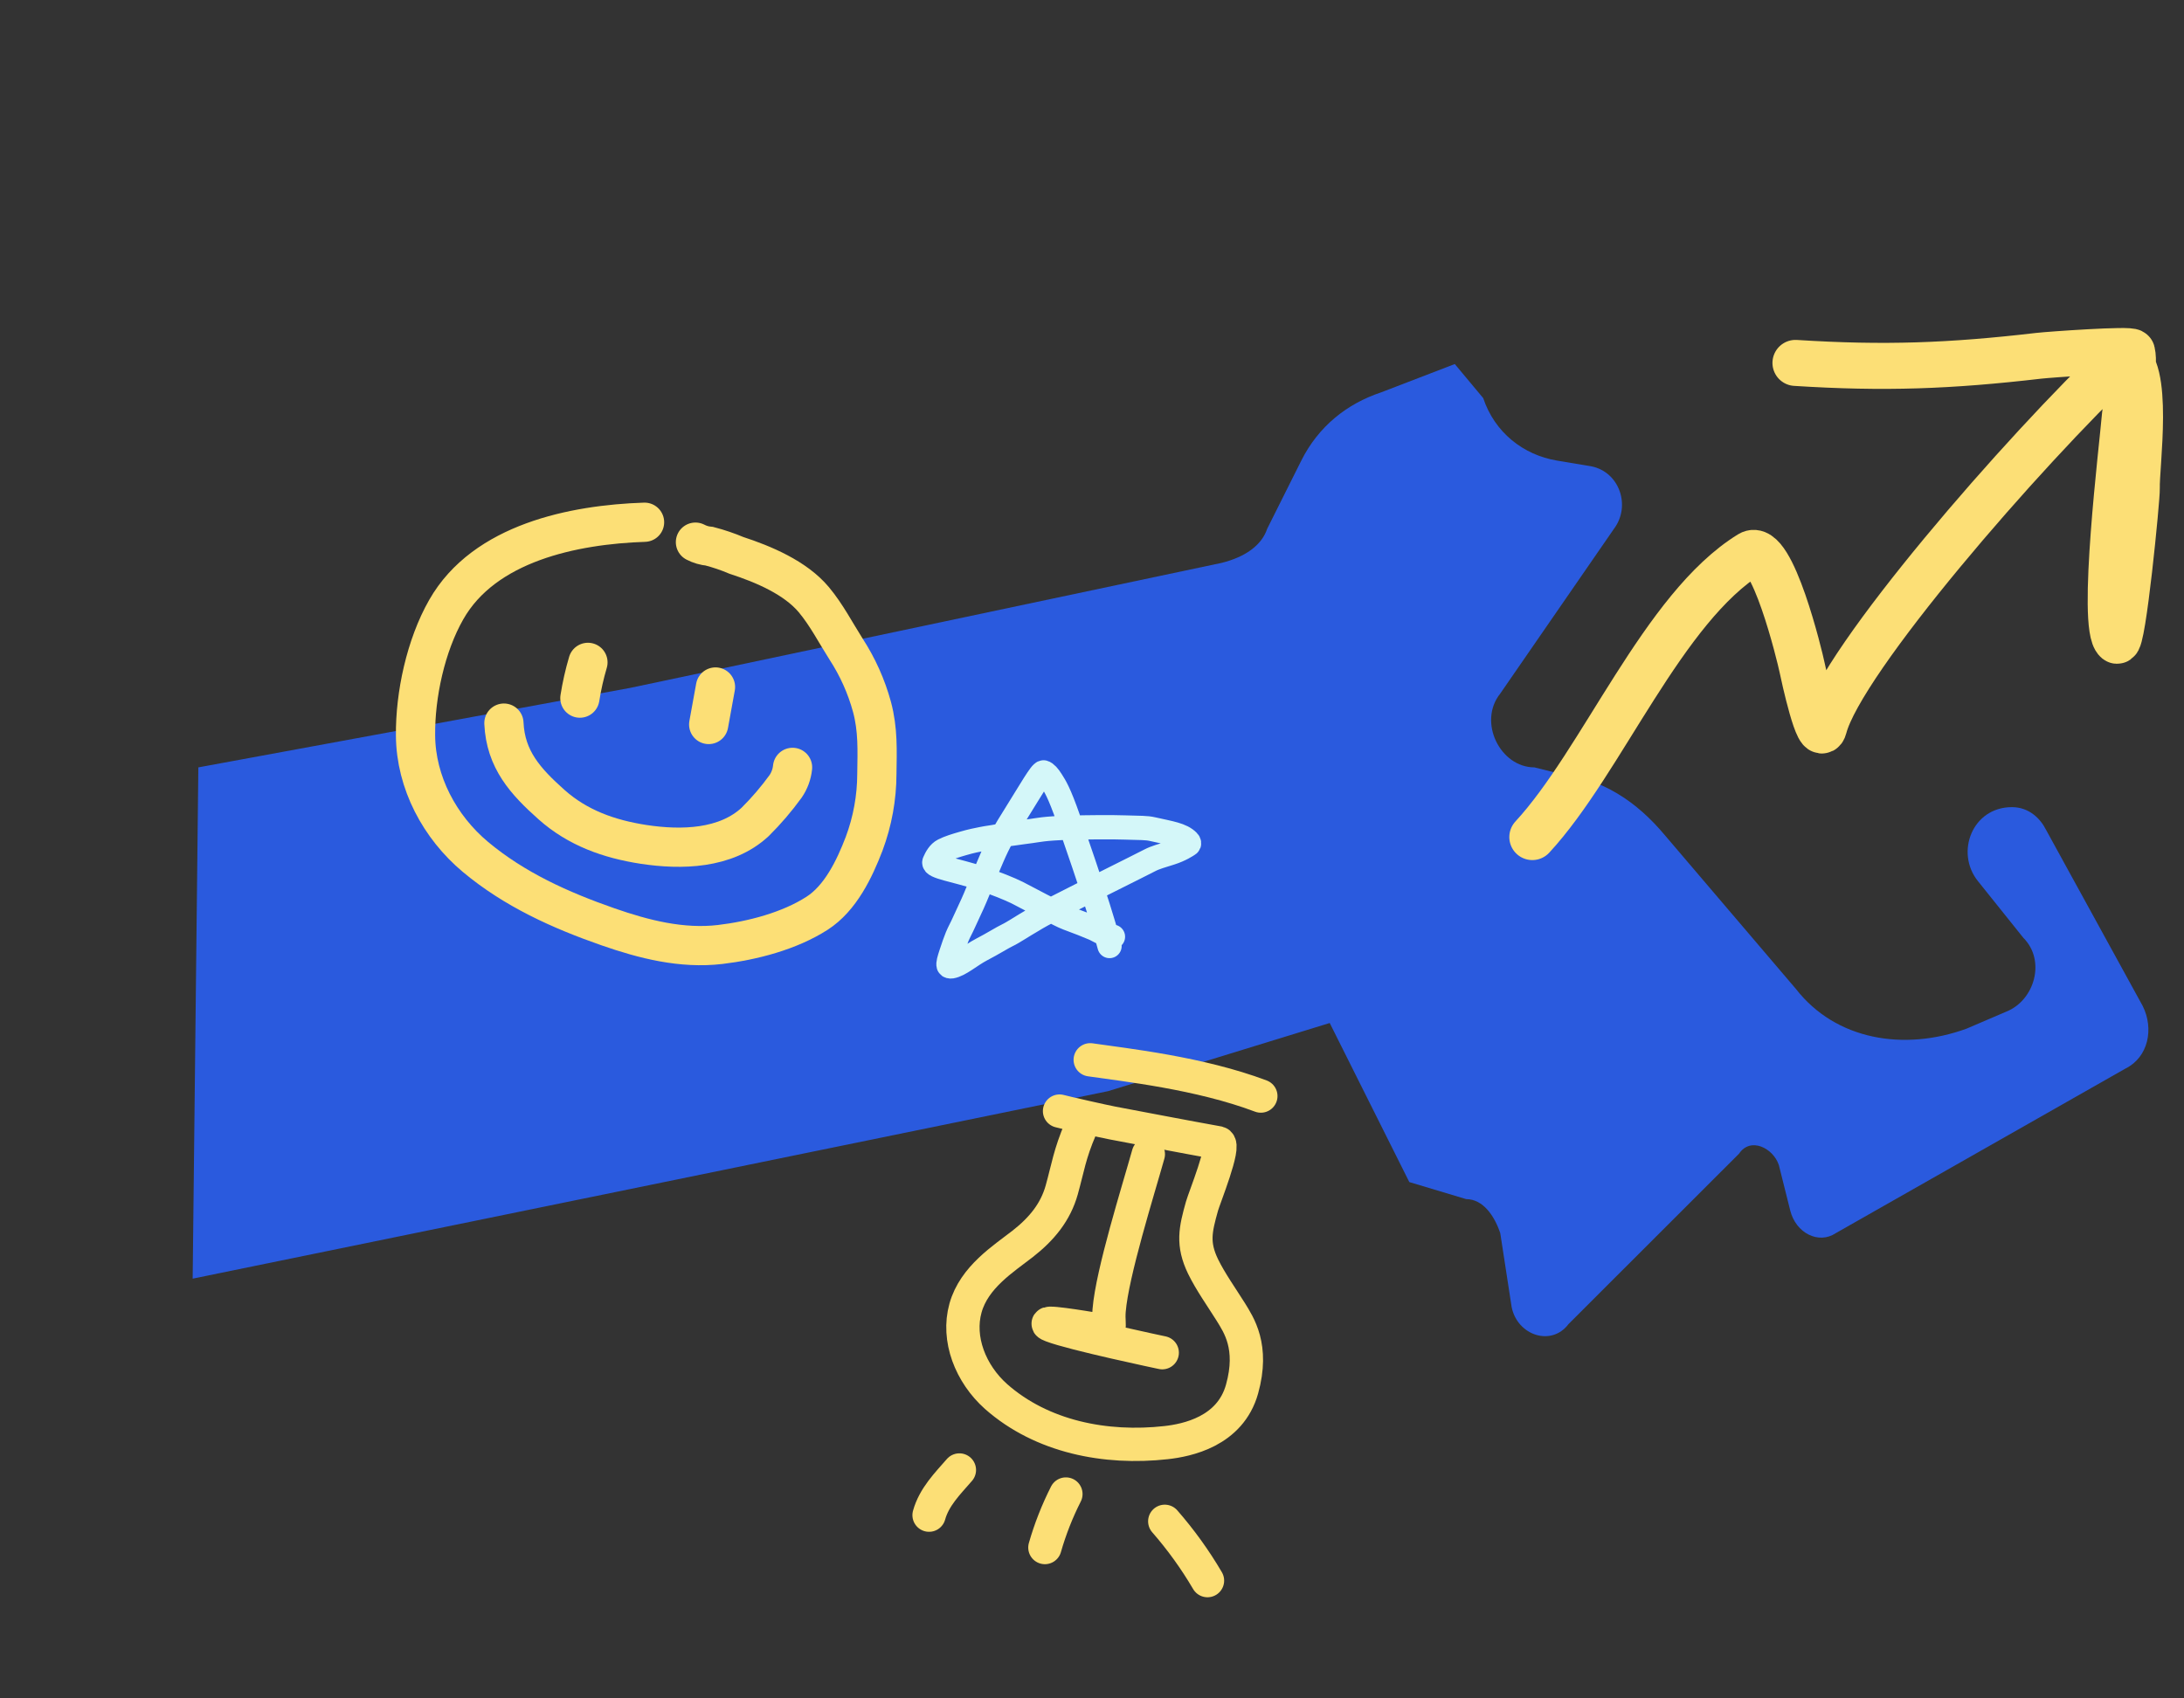 <svg width="540" height="420" viewBox="0 0 540 420" fill="none" xmlns="http://www.w3.org/2000/svg">
<rect x="0" y="0" width="540" height="420" fill="#333333" stroke="none"/>
<path d="M366.73 98.453C369.541 106.882 376.569 112.502 385.004 113.906L393.437 115.311C400.466 116.716 403.278 125.145 399.061 130.764L370.947 171.504C365.324 178.528 370.946 189.767 379.38 189.767L385.004 191.171C396.249 192.576 404.684 198.196 411.712 206.624L444.043 244.554C453.883 257.198 470.751 260.008 486.214 254.388L496.054 250.174C503.082 247.364 505.894 237.53 500.271 231.911L489.025 217.863C483.403 210.839 487.619 199.6 497.459 199.6C501.676 199.6 504.487 202.41 505.893 205.22L529.79 248.769C532.601 254.388 531.196 261.412 525.573 264.222L453.883 304.962C449.666 307.771 444.042 304.962 442.637 299.342L439.826 288.104C438.42 283.889 432.797 281.08 429.986 285.294L387.815 327.439C383.598 333.058 375.164 330.248 373.758 323.224L370.947 304.962C369.541 300.747 366.73 296.533 362.513 296.533L348.456 292.318L328.776 252.983L273.954 269.841L47.637 316.2L49.042 189.767L155.875 170.099L302.068 139.193C307.69 137.788 311.907 134.979 313.313 130.764L321.747 113.906C325.964 105.477 332.993 99.858 341.427 97.049L359.701 90.024L366.73 98.453Z" fill="#2A5ADE"/>
<path d="M159.368 129.146C141.835 129.732 119.749 134.211 110.338 150.745C105.265 159.622 102.636 171.865 102.741 181.889C102.831 193.511 108.73 204.53 117.559 211.914C127.226 219.988 138.527 225.079 150.342 229.201C159.2 232.288 168.562 234.679 178.047 233.565C186.049 232.621 195.176 230.242 201.999 225.859C207.813 222.131 211.273 214.89 213.663 208.643C215.728 203.114 216.792 197.264 216.807 191.365C216.889 185.615 217.117 180.441 215.6 174.802C214.214 169.732 212.049 164.907 209.183 160.5C206.584 156.404 204.345 152.048 201.229 148.309C196.662 142.844 188.737 139.513 182.102 137.352C179.934 136.437 177.702 135.679 175.425 135.083C174.211 134.977 173.03 134.632 171.951 134.069" stroke="#FCDF76" stroke-width="9.7" stroke-linecap="round"/>
<path d="M145.371 163.8C144.515 166.701 143.848 169.654 143.377 172.641" stroke="#FCDF76" stroke-width="9.7" stroke-linecap="round"/>
<path d="M176.908 169.89L175.224 179.162" stroke="#FCDF76" stroke-width="9.7" stroke-linecap="round"/>
<path d="M124.594 178.819C125 187.813 129.926 193.243 136.374 198.986C142.821 204.729 150.588 207.495 159.107 208.809C168.446 210.232 179.479 209.985 186.719 203.248C189.461 200.527 191.978 197.588 194.245 194.461C195.201 193.064 195.792 191.45 195.963 189.767" stroke="#FCDF76" stroke-width="9.7" stroke-linecap="round"/>
<path d="M378.873 207.002C396.185 188.282 411.115 150.275 432.71 136.988C438.112 133.664 445.053 162.545 445.551 164.972C445.947 166.9 449.763 184.583 451.006 179.846C455.36 163.249 500.015 111.797 524.827 88.277C531.807 89.928 528.138 115.598 528.334 120.713C528.422 123.008 524.852 159.658 523.377 158.428C519.28 155.01 524.797 110.001 525.328 103.4C525.656 99.323 528.098 91.014 527.165 87.054C526.973 86.24 506.595 87.692 504.071 87.986C482.091 90.541 465.912 91.14 443.936 89.746" stroke="#FCDF76" stroke-width="11.38" stroke-linecap="round"/>
<path d="M267.183 279.057C264.431 285.469 264.054 288.767 262.516 294.261C260.978 299.756 257.583 303.903 252.859 307.595C248.134 311.286 240.869 315.805 238.728 323.452C236.587 331.1 239.949 339.707 246.27 345.343C257.583 355.337 273.366 358.428 288.326 356.75C293.469 356.178 304.156 354.03 307.098 343.522C310.04 333.014 306.231 327.578 304.337 324.466C302.027 320.783 299.321 316.992 297.465 313.205C294.756 307.582 295.556 304.127 297.194 298.278C297.769 296.225 303.093 283.122 301.259 282.619C292.496 281.04 283.779 279.352 275.064 277.71C273.041 277.339 263.414 275.157 261.975 274.763" stroke="#FCDF76" stroke-width="8.236" stroke-linecap="round"/>
<path d="M283.929 285.42C281.418 294.392 274.991 314.754 274.234 324.07C273.842 328.777 275.761 329.456 270.023 328.598C269.065 328.442 255.662 326.184 260.025 327.837C265.253 329.865 287.365 334.512 287.365 334.512" stroke="#FCDF76" stroke-width="8.236" stroke-linecap="round"/>
<path d="M311.746 271.047C296.577 265.328 278.247 263.352 269.564 262.082" stroke="#FCDF76" stroke-width="8.236" stroke-linecap="round"/>
<path d="M263.547 369.463C261.4 373.7 259.66 378.131 258.352 382.696" stroke="#FCDF76" stroke-width="8.236" stroke-linecap="round"/>
<path d="M237.213 363.517C234.2 366.983 230.972 370.191 229.715 374.687" stroke="#FCDF76" stroke-width="8.236" stroke-linecap="round"/>
<path d="M287.99 376.212C291.961 380.757 295.498 385.666 298.555 390.875" stroke="#FCDF76" stroke-width="8.236" stroke-linecap="round"/>
<path d="M274.338 233.947C273.967 232.617 273.59 231.077 271.546 224.509C269.76 218.771 266.161 208.25 264.205 202.628C261.847 195.849 260.846 194.42 259.999 193.071C259.268 191.905 258.593 191.149 258.032 191.004C257.405 190.842 254.772 195.523 250.93 201.662C248.427 205.663 247.067 207.934 245.286 212.052C244.282 214.376 243.315 216.668 241.164 221.883C240.325 223.917 239.103 226.347 238.298 228.185C237.775 229.382 237.129 230.487 236.658 231.64C236.2 232.761 235.723 234.132 235.205 235.716C234.649 237.419 234.406 238.263 234.546 238.742C234.613 238.973 234.963 239.031 235.246 238.985C237.329 238.646 239.929 236.256 242.691 234.817C245.537 233.333 247.899 231.84 249.025 231.31C250.492 230.62 253.231 228.777 255.116 227.713C255.594 227.444 256.234 226.952 259.909 225.044C263.585 223.137 270.266 219.812 273.847 218.004C279.299 215.252 282.488 213.703 284.314 212.743C285.626 212.053 287.358 211.59 289.466 210.92C291.851 210.163 293.457 209.094 293.879 208.807C294.076 208.674 294.023 208.331 293.791 208.089C292.136 206.364 289.248 206.022 285.089 205.066C283.293 204.653 282.029 204.775 278.171 204.631C274.779 204.505 268.466 204.582 264.659 204.677C258.019 204.843 256.346 205.348 255.081 205.494C253.247 205.704 252.128 205.924 250.909 206.069C249.11 206.284 247.629 206.598 246.503 206.837C245.391 207.072 244.254 207.173 242.848 207.46C241.439 207.747 240.317 207.939 238.165 208.563C236.398 209.074 234.699 209.569 233.286 210.29C232.212 210.838 231.504 212.062 231.032 213.167C230.52 214.367 236.246 215.125 242.355 217.147C246.141 218.401 249.676 219.835 251.507 220.749C253.042 221.516 255.385 222.806 257.553 223.916C259.413 224.868 260.553 225.403 261.913 226.124C263.127 226.768 264.861 227.418 266.318 227.948C268.136 228.609 269.271 229.145 270.63 229.675C271.804 230.3 272.926 230.873 274.099 231.355C274.428 231.451 274.799 231.546 275.182 231.644" stroke="#D4F7F9" stroke-width="6" stroke-linecap="round"/>
</svg>
